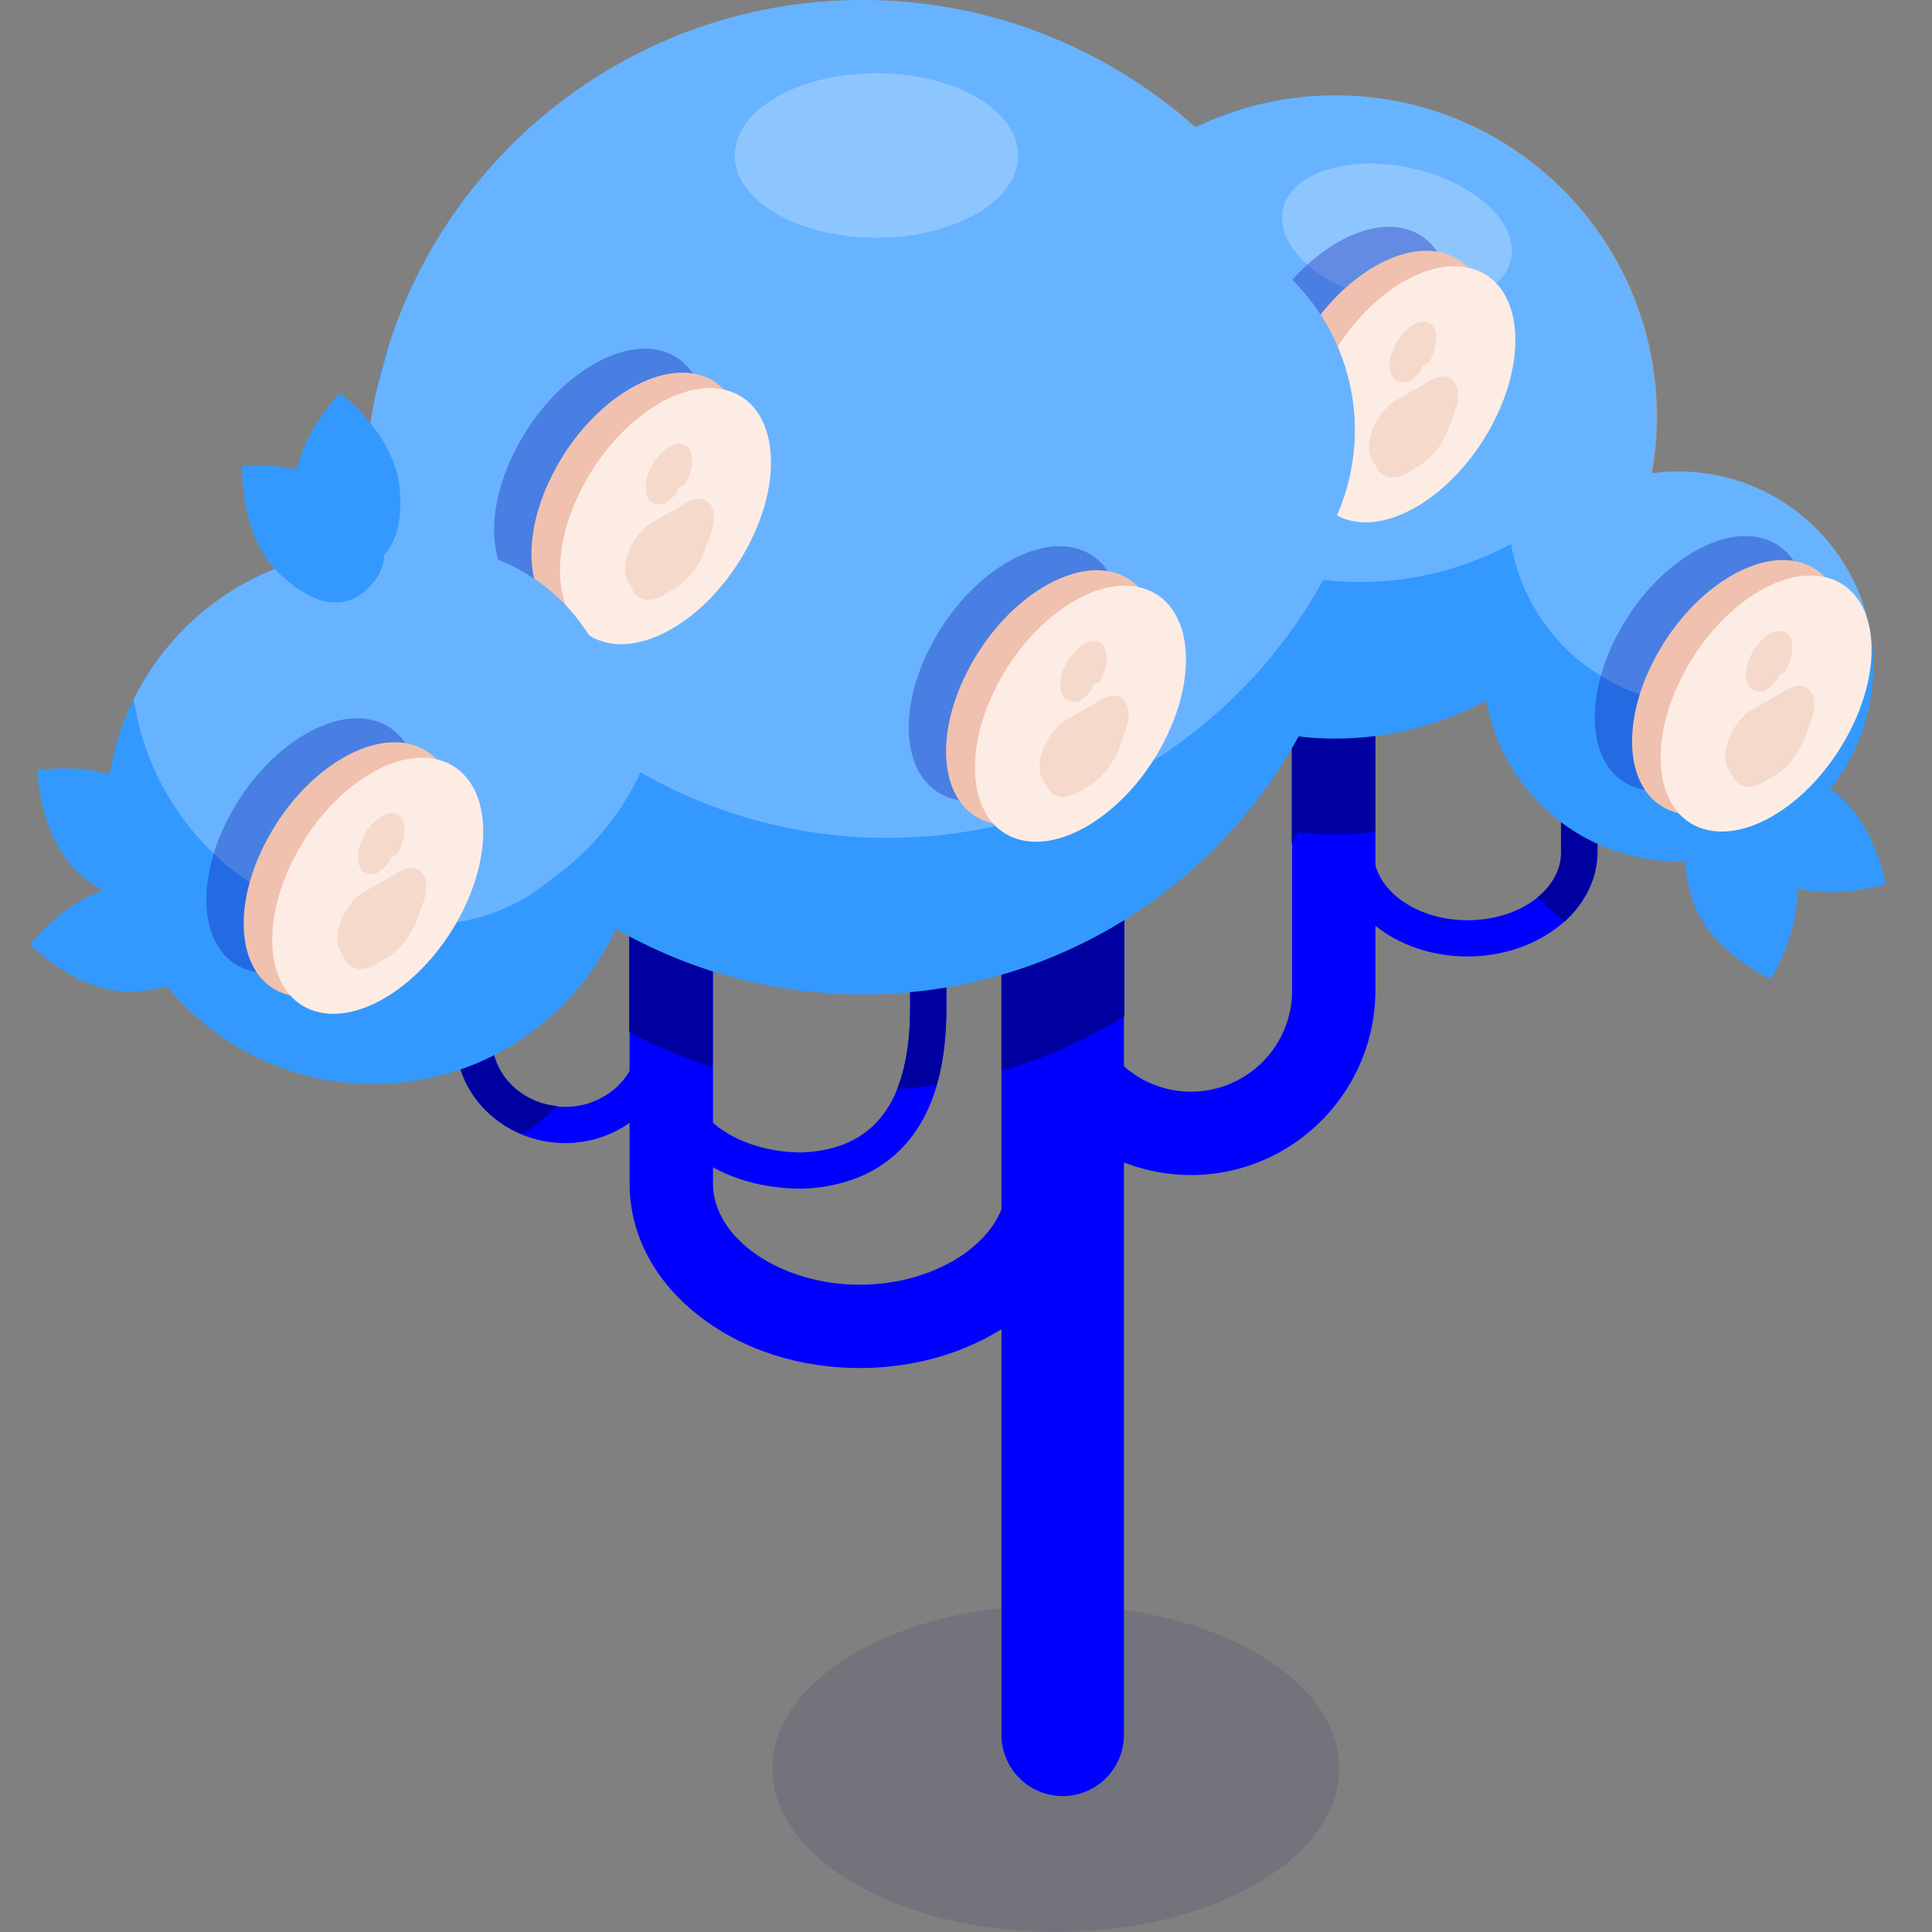 <svg xmlns="http://www.w3.org/2000/svg" width="80" height="80" fill="none"><rect width="100%" height="100%" fill="#808080" stroke="none"/><g clip-path="url(#a)"><path fill="#00005E" d="M43.718 79.997c6.482 0 11.736-3.03 11.736-6.768S50.2 66.46 43.718 66.46c-6.48 0-11.735 3.03-11.735 6.768s5.254 6.768 11.735 6.768Z" opacity=".1"/><path fill="#00F" d="M23.4 47.332c-2.49 0-4.532-1.936-4.532-4.322v-8.914h1.5v8.914c0 1.546 1.366 2.822 3.032 2.822s3.032-1.261 3.032-2.822v-9.229h1.5v9.23c-.015 2.385-2.04 4.321-4.532 4.321ZM44.004 74.374a2.543 2.543 0 0 1-2.536-2.536V25.692a2.543 2.543 0 0 1 2.536-2.536 2.543 2.543 0 0 1 2.536 2.536v46.146a2.543 2.543 0 0 1-2.536 2.536Z"/><path fill="#00F" d="M49.316 48.656a7.64 7.64 0 0 1-7.638-7.638V26.25h3.451v14.767a4.189 4.189 0 0 0 4.187 4.187 4.188 4.188 0 0 0 4.187-4.187V25.71h3.451v15.307c-.015 4.216-3.436 7.638-7.638 7.638Z"/><path fill="#00F" d="M60.766 39.606c-2.971 0-5.387-1.936-5.387-4.322V26.37h1.5v8.914c0 1.545 1.741 2.821 3.887 2.821s3.887-1.26 3.887-2.821v-9.23h1.5v9.23c-.014 2.386-2.43 4.322-5.387 4.322ZM33.215 49.223c-3.377 0-6.003-1.891-6.003-4.322v-8.914h1.5v8.914c0 1.516 2.041 2.806 4.473 2.821 3.03-.12 4.502-2.086 4.502-5.988v-6.062h1.5v6.063c0 1.77-.27 3.21-.84 4.366-.96 1.951-2.731 3.032-5.133 3.122Z"/><path fill="#00F" d="M35.6 56.648c-2.46 0-4.787-.735-6.557-2.086-1.921-1.455-2.972-3.421-2.972-5.552V34.243h3.452V49.01c0 2.266 2.791 4.187 6.077 4.187 3.287 0 6.078-1.921 6.078-4.187V33.703h3.452V49.01c0 2.13-1.05 4.112-2.972 5.552-1.77 1.35-4.111 2.086-6.558 2.086Z"/><path fill="#0000A0" d="M38.782 44.915c.27-.915.405-1.966.405-3.196v-6.063h-1.5v6.063c0 1.35-.18 2.476-.54 3.376a14.74 14.74 0 0 0 1.635-.18ZM29.508 34.246h-1.59v-.465h-1.501v.465h-.36v8.494a19.947 19.947 0 0 0 3.451 1.44v-9.934ZM20.369 43.008v-8.914h-1.5v8.914c0 1.785 1.14 3.316 2.76 3.961a9.95 9.95 0 0 0 1.456-1.17c-1.53-.135-2.716-1.336-2.716-2.791ZM66.14 35.3v-9.23h-1.502v9.23c0 .72-.375 1.365-.975 1.86.345.36.72.69 1.14.99.826-.765 1.336-1.77 1.336-2.85ZM46.54 25.692a2.543 2.543 0 0 0-2.536-2.536 2.543 2.543 0 0 0-2.536 2.536v18.654a20.408 20.408 0 0 0 5.087-2.266V25.692h-.015ZM56.94 34.445V25.71h-3.452v9.229c.09-.165.18-.315.27-.48.496.06.99.09 1.501.09.57 0 1.14-.03 1.68-.105Z"/><path fill="#39F" d="M69.485 19.523c-.375 0-.75.03-1.11.076.134-.766.21-1.546.21-2.341 0-7.354-5.958-13.311-13.311-13.311-2.071 0-4.037.48-5.793 1.32C45.82 1.996 41.002 0 35.705 0c-11.36 0-20.589 9.214-20.589 20.589 0 .735.045 1.47.12 2.191-6.003.12-10.835 5.012-10.835 11.045 0 6.107 4.953 11.06 11.06 11.06 4.457 0 8.284-2.627 10.04-6.423a20.498 20.498 0 0 0 10.22 2.716c7.788 0 14.555-4.322 18.052-10.685.495.06.99.09 1.5.09 2.267 0 4.398-.57 6.273-1.575a8.076 8.076 0 0 0 16.027-1.41c-.015-4.458-3.631-8.075-8.088-8.075Z"/><path fill="#E5F2FF" d="M5.542 28.948c.78 5.342 5.372 9.454 10.94 9.454 4.457 0 8.283-2.626 10.04-6.423a20.499 20.499 0 0 0 10.219 2.716c7.788 0 14.556-4.322 18.053-10.684.495.06.99.09 1.5.09 2.266 0 4.397-.57 6.273-1.576a8.078 8.078 0 0 0 14.736 2.971c-.93-3.436-4.066-5.973-7.788-5.973-.375 0-.75.03-1.11.076.135-.766.21-1.546.21-2.341 0-7.354-5.958-13.311-13.311-13.311-2.071 0-4.037.48-5.793 1.32C45.82 1.996 41.002 0 35.705 0c-9.124 0-16.867 5.943-19.568 14.181l-.586 2.161a20.795 20.795 0 0 0-.435 4.247c0 .735.045 1.47.12 2.191a11.066 11.066 0 0 0-9.694 6.168Z" opacity=".3"/><path fill="#E5F2FF" d="M36.29 9.844c3.241 0 5.868-1.525 5.868-3.406 0-1.882-2.627-3.407-5.868-3.407-3.24 0-5.867 1.525-5.867 3.407 0 1.881 2.627 3.406 5.867 3.406ZM62.564 10.745c.334-1.514-1.509-3.206-4.115-3.78-2.606-.575-4.99.187-5.323 1.7-.333 1.514 1.51 3.207 4.116 3.78 2.606.575 4.989-.187 5.322-1.7Z" opacity=".3"/><path fill="#0000A0" fill-rule="evenodd" d="M28.232 21.026c-1.546 2.821-4.307 4.517-6.168 3.797-1.876-.72-2.146-3.602-.6-6.423 1.53-2.821 4.306-4.517 6.167-3.797 1.861.735 2.131 3.602.6 6.423Z" clip-rule="evenodd" opacity=".3"/><path fill="#F0C1AE" fill-rule="evenodd" d="M29.777 22.018c-1.545 2.821-4.306 4.517-6.167 3.797-1.876-.72-2.146-3.602-.6-6.423 1.53-2.821 4.306-4.517 6.167-3.797 1.861.736 2.131 3.602.6 6.423Z" clip-rule="evenodd"/><path fill="#FDECE4" fill-rule="evenodd" d="M30.933 22.694c-1.53 2.836-4.277 4.547-6.153 3.811-1.86-.735-2.13-3.616-.6-6.453 1.53-2.836 4.277-4.546 6.153-3.811 1.86.735 2.13 3.631.6 6.453Z" clip-rule="evenodd"/><path fill="#F5D9CB" fill-rule="evenodd" d="M28.366 20.054c0-.015.015-.015.015-.03.27-.48.36-1.02.21-1.351-.15-.33-.51-.405-.9-.165-.525.315-.96 1.065-.96 1.68 0 .45.24.721.6.69h.135c.015 0 .015 0 .03-.014h.015s.015 0 .015-.015c.015 0 .015-.015.03-.015 0 0 .015 0 .015-.015l.015-.015c.015 0 .015-.015.03-.015 0 0 .015 0 .015-.015l.015-.015c.015 0 .015-.015.03-.015s.015-.015.015-.015l.015-.015c.015 0 .015-.015.03-.015l.015-.015.015-.015c.015-.015.015-.015.03-.015l.015-.015.015-.015.015-.015.015-.015.015-.015.015-.015.015-.015.015-.015c.015-.015.015-.015.015-.03l.015-.015.015-.015c0-.015.015-.015.015-.03l.015-.015s.015-.015.015-.03.015-.015.015-.03c.015-.015.015-.015.015-.03s.015-.015.015-.03.015-.015.015-.03c.015-.015.015-.015.015-.03.015-.015.015-.03.015-.03 0-.015.015-.015.015-.03.24-.105.24-.12.255-.135 0 .015-.015.015 0 0ZM26.971 21.654c-.6.36-1.08 1.2-1.095 1.905 0 .21.045.406.135.54l.21.376c.24.405.705.48 1.23.18l.526-.315c.525-.315.99-.93 1.23-1.62l.226-.616c.09-.24.135-.48.135-.69-.015-.69-.51-.96-1.11-.616l-1.486.856Z" clip-rule="evenodd"/><path fill="#0000A0" fill-rule="evenodd" d="M59.04 15.98c-1.545 2.82-4.307 4.516-6.167 3.796-1.876-.72-2.146-3.602-.6-6.423 1.53-2.821 4.306-4.517 6.167-3.797 1.876.72 2.146 3.602.6 6.423Z" clip-rule="evenodd" opacity=".3"/><path fill="#F0C1AE" fill-rule="evenodd" d="M60.586 16.971c-1.546 2.822-4.307 4.517-6.168 3.797-1.876-.72-2.146-3.602-.6-6.423 1.53-2.821 4.307-4.517 6.168-3.797 1.876.72 2.146 3.602.6 6.423Z" clip-rule="evenodd"/><path fill="#FDECE4" fill-rule="evenodd" d="M61.756 17.647c-1.53 2.836-4.277 4.547-6.152 3.812-1.861-.736-2.131-3.617-.6-6.453 1.53-2.837 4.276-4.547 6.152-3.812 1.86.72 2.13 3.617.6 6.453Z" clip-rule="evenodd"/><path fill="#F5D9CB" fill-rule="evenodd" d="M59.175 15.007c0-.015.015-.015.015-.03.27-.48.36-1.02.21-1.35-.15-.331-.51-.406-.9-.166-.526.315-.96 1.066-.96 1.68 0 .451.24.721.6.691h.134c.015 0 .015 0 .03-.015h.015s.015 0 .015-.015c.015 0 .015-.015.03-.015 0 0 .015 0 .015-.015l.015-.015c.015 0 .015-.015.03-.015 0 0 .016 0 .016-.015l.015-.015c.014 0 .014-.015.03-.015.014 0 .014-.015.014-.015l.015-.015c.015 0 .015-.015.03-.015l.016-.015.014-.015c.016-.015.016-.015.03-.015l.016-.015.015-.015.015-.015.015-.015.015-.015.015-.015.015-.015.015-.015c.015-.015.015-.015.015-.03l.015-.015.015-.015c0-.015.015-.015.015-.03l.015-.015s.015-.015.015-.03.015-.015.015-.03c.015-.015.015-.015.015-.03s.015-.015.015-.03.015-.015.015-.03c.015-.015.015-.015.015-.03.015-.015.015-.03.015-.03 0-.015.015-.015.015-.03.24-.12.24-.12.255-.135ZM57.78 16.591c-.6.36-1.08 1.2-1.095 1.906 0 .21.045.405.135.54l.21.375c.24.406.705.48 1.23.18l.526-.315c.525-.315.99-.93 1.23-1.62l.225-.616c.09-.24.135-.48.135-.69-.015-.69-.51-.96-1.11-.615l-1.486.855Z" clip-rule="evenodd"/><path fill="#39F" d="M47.32 26.589a8.779 8.779 0 1 0 0-17.558 8.779 8.779 0 0 0 0 17.558Z"/><path fill="#E5F2FF" d="M47.32 26.589a8.779 8.779 0 1 0 0-17.558 8.779 8.779 0 0 0 0 17.558Z" opacity=".3"/><path fill="#39F" d="M17.757 38.27a7.818 7.818 0 1 0 0-15.637 7.818 7.818 0 0 0 0 15.637Z"/><path fill="#E5F2FF" d="M17.757 38.27a7.818 7.818 0 1 0 0-15.637 7.818 7.818 0 0 0 0 15.637Z" opacity=".3"/><path fill="#39F" fill-rule="evenodd" d="M6.187 32.876c1.786 1.47 1.74 2.716.975 3.662-.765.945-1.98 1.215-3.766-.27C1.61 34.781 1.55 31.9 1.55 31.9s2.851-.496 4.637.975Z" clip-rule="evenodd"/><path fill="#39F" fill-rule="evenodd" d="M5.317 36.661c2.31-.135 3.136.81 3.196 2.026.075 1.216-.63 2.236-2.941 2.371-2.311.135-4.322-1.95-4.322-1.95s1.756-2.312 4.067-2.447ZM70.04 37.127c-.645-2.22.09-3.226 1.246-3.571 1.155-.345 2.326.12 2.97 2.34.646 2.222-.945 4.638-.945 4.638s-2.626-1.186-3.27-3.407Z" clip-rule="evenodd"/><path fill="#39F" fill-rule="evenodd" d="M73.356 36.33c-1.995-1.185-2.13-2.43-1.515-3.466.63-1.035 1.785-1.5 3.766-.3 1.996 1.185 2.476 4.037 2.476 4.037s-2.746.93-4.727-.27ZM16.557 20.303c.165 2.311-.765 3.136-1.966 3.226-1.2.09-2.236-.6-2.4-2.91-.166-2.312 1.89-4.338 1.89-4.338s2.31 1.711 2.476 4.022Z" clip-rule="evenodd"/><path fill="#39F" fill-rule="evenodd" d="M14.576 20.562c1.696 1.576 1.576 2.822.75 3.707-.825.885-2.056 1.08-3.736-.495-1.696-1.576-1.561-4.472-1.561-4.472s2.851-.33 4.547 1.26Z" clip-rule="evenodd"/><path fill="#0000A0" fill-rule="evenodd" d="M16.317 36.33c-1.546 2.822-4.307 4.518-6.168 3.797-1.876-.72-2.146-3.601-.6-6.422 1.53-2.822 4.306-4.517 6.167-3.797 1.861.72 2.131 3.601.6 6.423Z" clip-rule="evenodd" opacity=".3"/><path fill="#F0C1AE" fill-rule="evenodd" d="M17.862 37.323c-1.53 2.821-4.306 4.517-6.167 3.797-1.876-.72-2.146-3.602-.6-6.423 1.53-2.822 4.306-4.517 6.167-3.797 1.876.72 2.146 3.602.6 6.423Z" clip-rule="evenodd"/><path fill="#FDECE4" fill-rule="evenodd" d="M19.018 37.998c-1.53 2.837-4.277 4.547-6.153 3.812-1.86-.735-2.13-3.617-.6-6.453 1.53-2.836 4.277-4.547 6.153-3.811 1.86.735 2.13 3.616.6 6.452Z" clip-rule="evenodd"/><path fill="#F5D9CB" fill-rule="evenodd" d="M16.451 35.358c0-.015.015-.015.015-.03.27-.48.36-1.02.21-1.35-.15-.33-.51-.406-.9-.165-.525.315-.96 1.065-.96 1.68 0 .45.24.72.6.69h.135c.015 0 .015 0 .03-.014h.015s.015 0 .015-.015c.015 0 .015-.015.03-.015 0 0 .015 0 .015-.015l.015-.015c.015 0 .015-.015.03-.015 0 0 .015 0 .015-.015l.015-.015c.015 0 .015-.015.03-.015s.015-.015.015-.015l.015-.015c.015 0 .015-.015.03-.015l.015-.015.015-.015c.015-.015.015-.015.03-.015l.015-.016.015-.014.015-.016.015-.014.015-.016.015-.015.015-.015.015-.014c.015-.015.015-.015.015-.03l.015-.015.015-.015c0-.016.015-.016.015-.03l.015-.016s.015-.015.015-.03.015-.015.015-.03c.015-.015.015-.015.015-.03s.015-.015.015-.03.015-.015.015-.03c.015-.015.015-.015.015-.03a.047.047 0 0 0 .015-.03c0-.015.015-.015.015-.03.24-.12.24-.12.255-.135ZM15.056 36.943c-.6.36-1.08 1.2-1.095 1.906 0 .21.045.405.135.54l.21.375c.24.405.705.48 1.23.18l.526-.315c.525-.315.99-.93 1.23-1.62l.225-.616c.09-.24.136-.48.136-.69-.015-.69-.51-.96-1.11-.616l-1.487.856Z" clip-rule="evenodd"/><path fill="#0000A0" fill-rule="evenodd" d="M73.807 28.784C72.26 31.605 69.5 33.3 67.639 32.58c-1.876-.72-2.146-3.601-.6-6.422 1.53-2.822 4.307-4.517 6.168-3.797 1.86.72 2.13 3.601.6 6.423Z" clip-rule="evenodd" opacity=".3"/><path fill="#F0C1AE" fill-rule="evenodd" d="M75.353 29.776c-1.546 2.821-4.307 4.517-6.168 3.797-1.876-.72-2.146-3.602-.6-6.423 1.53-2.822 4.307-4.517 6.167-3.797 1.861.72 2.131 3.602.6 6.423Z" clip-rule="evenodd"/><path fill="#FDECE4" fill-rule="evenodd" d="M76.508 30.451c-1.53 2.837-4.277 4.547-6.152 3.812-1.861-.735-2.131-3.616-.6-6.453 1.53-2.836 4.276-4.547 6.152-3.811 1.86.735 2.13 3.616.6 6.453Z" clip-rule="evenodd"/><path fill="#F5D9CB" fill-rule="evenodd" d="M73.927 27.811c0-.015.015-.015.015-.03.27-.48.36-1.02.21-1.35-.15-.33-.51-.405-.9-.165-.526.315-.961 1.065-.961 1.68 0 .45.24.72.6.69h.135c.015 0 .015 0 .03-.014h.015s.015 0 .015-.015c.015 0 .015-.015.03-.015 0 0 .015 0 .015-.015l.015-.015c.015 0 .015-.015.03-.015 0 0 .015 0 .015-.015l.015-.015c.015 0 .015-.015.03-.015s.015-.015.015-.015l.015-.015c.015 0 .015-.015.03-.015l.015-.015.015-.015c.016-.015.016-.015.03-.015l.016-.015.014-.015.016-.015.014-.015.016-.015.014-.015.016-.015.014-.015c.016-.015.016-.015.016-.03l.014-.015.016-.015c0-.015.015-.015.015-.03l.015-.015s.015-.015.015-.03.015-.015.015-.03c.015-.015.015-.015.015-.03 0-.016.015-.016.015-.03 0-.015.015-.015.015-.03.015-.015.015-.015.015-.03.015-.016.015-.03.015-.03 0-.015.015-.015.015-.03.255-.12.255-.12.255-.136ZM72.531 29.396c-.6.36-1.08 1.2-1.096 1.906 0 .21.046.405.136.54l.21.375c.24.405.705.48 1.23.18l.526-.315c.525-.315.99-.93 1.23-1.62l.225-.616c.09-.24.135-.48.135-.69-.015-.69-.51-.96-1.11-.615l-1.486.855Z" clip-rule="evenodd"/><path fill="#0000A0" fill-rule="evenodd" d="M45.4 29.206c-1.546 2.82-4.307 4.517-6.168 3.796-1.876-.72-2.146-3.601-.6-6.423 1.53-2.82 4.306-4.517 6.167-3.796 1.876.72 2.146 3.601.6 6.423Z" clip-rule="evenodd" opacity=".3"/><path fill="#F0C1AE" fill-rule="evenodd" d="M46.945 30.198c-1.545 2.821-4.306 4.517-6.167 3.797-1.876-.72-2.146-3.602-.6-6.423 1.53-2.822 4.306-4.517 6.167-3.797 1.876.72 2.146 3.602.6 6.423Z" clip-rule="evenodd"/><path fill="#FDECE4" fill-rule="evenodd" d="M48.116 30.873c-1.531 2.837-4.277 4.547-6.153 3.812-1.86-.735-2.131-3.617-.6-6.453 1.53-2.836 4.276-4.547 6.152-3.811 1.861.72 2.131 3.616.6 6.452Z" clip-rule="evenodd"/><path fill="#F5D9CB" fill-rule="evenodd" d="M45.534 28.233c0-.015.015-.015.015-.03.27-.48.36-1.02.21-1.35-.15-.33-.51-.405-.9-.165-.525.315-.96 1.065-.96 1.68 0 .45.24.72.6.69h.135c.015 0 .015 0 .03-.014h.015s.015 0 .015-.015c.015 0 .015-.015.03-.015 0 0 .015 0 .015-.015l.015-.015c.015 0 .015-.015.03-.015 0 0 .015 0 .015-.015l.015-.015c.015 0 .015-.015.03-.015s.015-.015.015-.015l.015-.015c.015 0 .015-.015.03-.015l.015-.016.015-.014c.015-.015.015-.015.03-.015l.015-.015.015-.015.015-.015.015-.016.015-.014.015-.015.015-.015.015-.015c.015-.015.015-.015.015-.03l.015-.015.015-.015c0-.016.015-.016.015-.03l.015-.016s.015-.015.015-.03.015-.015.015-.03c.015-.015.015-.015.015-.03s.015-.015.015-.03.015-.015.015-.03c.015-.015.015-.015.015-.03.015-.015.015-.03.015-.03 0-.015.015-.015.015-.03.24-.12.24-.12.255-.135ZM44.14 29.818c-.6.36-1.081 1.2-1.096 1.905 0 .21.045.406.135.54l.21.376c.24.405.705.48 1.23.18l.526-.315c.525-.315.99-.93 1.23-1.62l.225-.616c.09-.24.136-.48.136-.69-.015-.69-.51-.96-1.11-.616l-1.487.856Z" clip-rule="evenodd"/></g><defs><clipPath id="a"><path fill="#fff" d="M1.25 0h76.834v80H1.25z"/></clipPath></defs></svg>